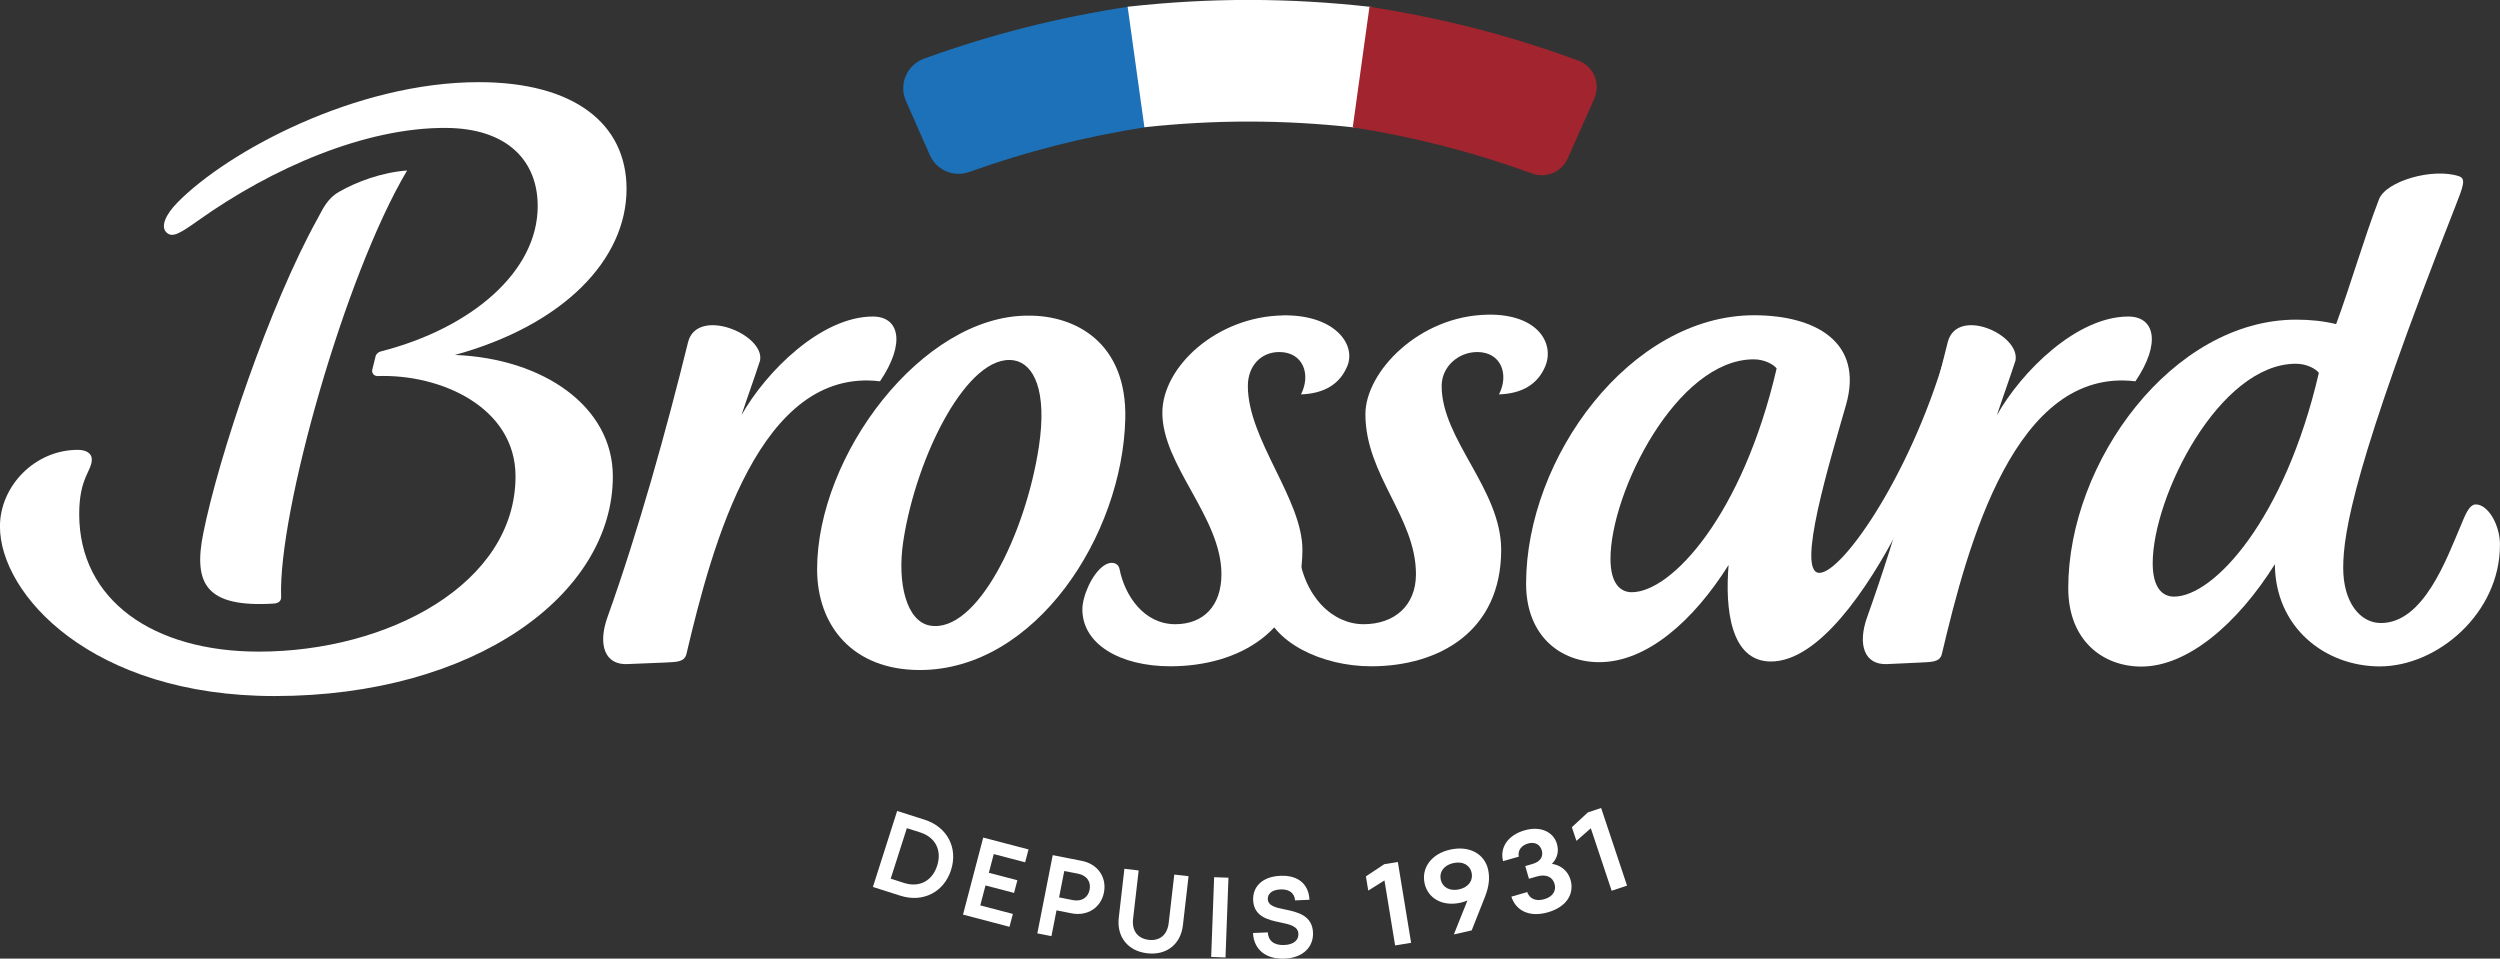 <?xml version="1.0" encoding="UTF-8"?><svg id="Calque_2" xmlns="http://www.w3.org/2000/svg" viewBox="0 0 448.53 171.98"><rect x="0" y="0" width="448.53" height="171.98" fill="#333333" stroke="none"/><defs><style>.cls-1{fill:#a2242e;}.cls-2{fill:#fff;}.cls-3{fill:#1d71b8;}</style></defs><g id="Calque_1-2"><g id="BROSSARD"><path class="cls-2" d="M230.19,56.59c-11.91.19-21.65,9.23-21.65,17.47,0,9.46,10.6,18.76,10.6,28.95,0,5.75-3.28,8.98-8.28,8.98-5.65,0-9.06-5.15-10-9.88-.23-1.15-1.5-1.53-2.8-.64-2.21,1.52-3.87,5.57-3.87,7.86,0,6.26,6.8,10.21,15.79,10.21,12.18,0,23.69-6.26,23.69-20.89,0-9.13-9.79-19.78-9.79-29.4,0-3.5,2.26-6.09,5.63-6.09,4.28,0,5.74,4,3.9,7.6,4.2-.15,6.97-1.85,8.31-5.07,1.63-3.9-2.26-9.26-11.54-9.11Z"/><path class="cls-2" d="M266.88,56.46c-12.24.2-21.91,10.23-21.91,17.85,0,10.93,9.07,18.51,9.07,28.7,0,5.75-3.97,8.98-9.4,8.98s-10.77-4.75-11.74-13.33c-.13-1.16-8.24,2.97-9.53,3.86-2.21,1.52,2.96,3.99,3.42,6.23,1.3,6.33,10.21,10.79,19.21,10.79,12.18,0,23.33-6.26,23.33-20.89,0-10.88-10.68-19.78-10.68-29.4,0-3.5,3.02-6.09,6.39-6.09,4.28,0,5.74,4,3.9,7.6,4.2-.15,6.97-1.85,8.31-5.07,1.63-3.9-1.11-9.39-10.4-9.24Z"/><path class="cls-2" d="M136.37,64.66c.82-4.71-11.24-9.64-12.91-3.32-3.88,15.74-8.92,33.89-14.47,49.38-1.76,4.92-.51,8.66,3.65,8.42,2.64-.1,3.95-.16,6.59-.27,1.99-.12,3.57,0,3.93-1.56,4.66-19.76,13.16-51.49,34.72-48.9,4.64-6.84,3.48-11.62-1.27-11.62-9.27,0-19.18,9.87-23.58,17.7,1.12-3.4,2.23-6.41,3.34-9.82Z"/><path class="cls-2" d="M361.61,64.66c.82-4.71-10.47-9.64-12.15-3.32-3.88,15.74-8.92,33.89-14.47,49.38-1.76,4.92-.51,8.66,3.65,8.42,2.64-.1,3.19-.16,5.83-.27,1.99-.12,3.57,0,3.93-1.56,4.66-19.76,13.16-51.49,34.72-48.9,4.64-6.84,3.48-11.62-1.27-11.62-9.27,0-19.18,9.87-23.58,17.7,1.12-3.4,2.23-6.41,3.34-9.82Z"/><path class="cls-2" d="M73.04,30.59c-11.21,18.85-23.16,61.44-22.6,76.47.03.72-.4,1.17-1.33,1.23-12.2.74-14.45-3.57-12.64-12.62,2.77-13.85,11.92-41.01,20.52-56.47.89-1.6,1.63-3.51,3.85-4.79,3.14-1.8,7.62-3.48,12.2-3.82Z"/><path class="cls-2" d="M184.4,56.63c-18.94,0-37.8,24.99-37.8,45.51,0,10.11,6.38,18.07,18.41,18.07,20.79,0,36.38-24.17,36.88-45.08.32-13.57-8.84-18.59-17.49-18.5ZM186.38,80.19c-2.39,15.66-11.13,33.48-19.51,32.05-4.21-.72-5.96-7.57-4.81-15.15,2.35-15.4,11.66-33.84,19.89-32.43,3.49.6,5.98,5.36,4.43,15.53"/><path class="cls-2" d="M349.57,61.66c-6.08,22.46-18.9,41.12-23.15,41.12s1.9-20.06,4.77-30.11c3.26-11.37-5.59-16.11-16.49-16.11-22.19,0-40.9,25.51-40.9,48.16,0,9.44,6.25,14.09,13.12,14.08,8.55,0,16.9-7.41,23.21-17.44-.66,7.95.37,17.32,7.6,17.32,8.5,0,17.26-12.82,23.03-23.99,5.24-10.15,7.83-18.53,8.88-22.26l-.07-10.79ZM292.76,106.25c-2.03,0-3.82-1.52-3.82-5.99,0-11.95,11.91-35.79,25.7-35.79,1.89,0,3.55.88,4.11,1.64-6.12,26.37-18.87,40.14-25.99,40.14"/><path class="cls-2" d="M448.53,97.81c0-3.78-2.22-7.31-4.33-7.31-1.28,0-2.01,2.17-2.69,3.76-2.56,5.97-6.66,17.52-14.35,17.52-3.67,0-6.76-3.62-6.76-9.91s2-18.84,20.1-64.79c1.48-3.75,1.95-5.03.67-5.46-4.7-1.56-13.1.87-14.35,4.14-2.77,7.21-4.95,14.94-7.69,22.39-2.19-.54-4.62-.8-7.16-.8-22.19,0-40.9,25.51-40.9,48.16,0,9.44,6.25,14.09,13.12,14.08,8.23,0,17.17-7.56,23.95-18.36.06,11.32,8.98,18.33,18.82,18.33,10.4,0,21.56-9.59,21.56-21.77ZM390.04,107.04c-2.03,0-3.82-1.52-3.82-5.99,0-11.95,11.91-35.79,25.7-35.79,1.89,0,3.55.88,4.11,1.64-6.12,26.37-18.87,40.14-25.99,40.14Z"/><path class="cls-2" d="M81.56,63.7c19.54-5.37,30.85-17.11,30.85-29.81,0-11.7-9.41-19.15-26.5-19.15-22.1,0-45.06,12.44-54.05,21.57-2.27,2.3-3.05,4.41-1.99,5.4s2.33.24,5.79-2.22c13.1-9.31,29.87-16.65,44.42-16.54,11.03.09,16.39,5.97,16.39,14.03,0,11.75-11.85,21.89-28.11,26.06-.47.12-.86.43-.98.89l-.59,2.39c-.15.61.33,1.17.95,1.15,11.4-.4,24.75,5.64,24.75,17.98,0,19.35-22.96,31.46-46.07,31.46-18.9,0-32.21-9.2-32.21-24.67,0-6.56,2.26-7.67,2.26-9.83,0-.83-.66-1.7-2.52-1.7-7.76,0-13.96,6.56-13.96,13.74,0,12.2,16.47,30.43,49.25,30.43,35.88,0,60.71-18.19,60.71-39.42,0-12.48-12.4-21.16-28.39-21.78Z"/></g><g id="Drapeau"><path class="cls-3" d="M205.61,22.8c-11.01,1.72-21.35,4.34-31.7,8.05-2.79,1-5.88-.3-7.08-3.01l-4.3-9.74c-1.32-2.99.18-6.46,3.26-7.58,12.03-4.36,24.05-7.4,36.87-9.35.99,7.21,1.97,14.41,2.96,21.62"/><path class="cls-2" d="M243,22.87c-12.74-1.4-24.95-1.41-37.68-.04-1-7.21-2.01-14.41-3.01-21.62,14.79-1.64,28.95-1.63,43.74.04-1.02,7.2-2.03,14.41-3.05,21.61"/><path class="cls-1" d="M274.88,31.13c-10.51-3.83-21.01-6.53-32.18-8.29,1-7.21,2-14.41,3-21.62,13.04,2.01,25.25,5.15,37.49,9.66,2.74,1.01,4.03,4.14,2.85,6.8-1.59,3.59-3.19,7.17-4.78,10.76-1.08,2.44-3.87,3.6-6.38,2.69"/></g><g id="Date"><path class="cls-2" d="M160.97,145.5l4.93,1.57c4.07,1.3,6,5.07,4.73,9.02-1.26,3.95-5.02,5.91-9.09,4.61l-4.93-1.57,4.35-13.63ZM159.8,157.64l2.39.77c2.73.87,5.06-.33,5.95-3.1.88-2.76-.32-5.1-3.05-5.97l-2.39-.76-2.9,9.07Z"/><path class="cls-2" d="M172.77,164.11l3.63-13.84,8.13,2.13-.61,2.31-5.63-1.48-.88,3.36,5.12,1.34-.6,2.27-5.12-1.34-.94,3.58,5.85,1.53-.61,2.31-8.34-2.19Z"/><path class="cls-2" d="M194.09,154.45c2.89.57,4.5,2.97,3.97,5.68-.53,2.69-2.93,4.3-5.82,3.73l-2.69-.53-.91,4.63-2.53-.5,2.76-14.04,5.22,1.03ZM192.48,161.49c1.58.31,2.74-.46,3.01-1.87.28-1.42-.5-2.56-2.08-2.87l-2.47-.48-.93,4.73,2.47.49Z"/><path class="cls-2" d="M200.72,164.66l1.01-8.79,2.56.3-1,8.67c-.25,2.17.84,3.55,2.81,3.78,1.95.23,3.33-.87,3.58-3.04l1-8.67,2.56.29-1.01,8.79c-.39,3.41-2.93,5.44-6.4,5.04-3.49-.4-5.5-2.96-5.11-6.37Z"/><path class="cls-2" d="M220.4,157.48l-.53,14.3-2.57-.1.53-14.3,2.57.09Z"/><path class="cls-2" d="M224.83,167.39l2.63-.11c.06,1.43,1.06,2.35,2.94,2.27,1.8-.08,2.6-.95,2.55-2.01-.06-1.37-1.54-1.69-3.26-2.05-2.19-.44-4.73-1.06-4.86-3.98-.1-2.39,1.6-4.24,4.88-4.38,3.27-.14,5.1,1.56,5.22,4.3l-2.59.11c-.05-1.22-.97-2.04-2.6-1.97-1.61.07-2.32.84-2.28,1.75.05,1.2,1.44,1.53,3.09,1.85,2.23.46,4.89,1.06,5.02,4.14.11,2.53-1.73,4.53-5.08,4.68-3.47.15-5.56-1.74-5.68-4.58Z"/><path class="cls-2" d="M248.33,155.05l2.46-.4,2.38,14.5-2.87.47-1.91-11.66-2.91,1.82-.42-2.55,3.27-2.17Z"/><path class="cls-2" d="M266.98,156.01c.3,1.31.26,2.83-.58,4.95l-2.36,5.96-3.2.73c1.25-3.23,1.99-4.89,2.43-6.1-.34.16-.74.3-1.21.4-3.22.73-5.85-.74-6.46-3.42-.63-2.76,1.16-5.32,4.54-6.09,3.47-.79,6.2.74,6.85,3.57ZM264.03,156.57c-.31-1.37-1.61-2.11-3.3-1.72-1.69.38-2.55,1.61-2.24,2.98s1.61,2.11,3.3,1.73c1.69-.38,2.55-1.61,2.23-2.98Z"/><path class="cls-2" d="M281.77,157.83c.73,2.54-.71,4.88-4.03,5.84-3.28.95-5.76-.23-6.58-2.8l2.84-.82c.44,1.2,1.53,1.72,3.08,1.27,1.53-.44,2.18-1.53,1.82-2.76-.35-1.21-1.5-1.79-3.17-1.31l-1.42.41-.66-2.28,1.29-.37c1.44-.42,1.99-1.34,1.67-2.45-.31-1.09-1.29-1.57-2.49-1.22-1.26.37-1.85,1.34-1.63,2.35l-2.82.81c-.62-2.38.8-4.64,3.86-5.53,2.88-.83,5.18.29,5.8,2.43.38,1.31.11,2.55-.89,3.58,1.74.28,2.9,1.39,3.32,2.84Z"/><path class="cls-2" d="M284.89,145.75l2.37-.79,4.65,13.93-2.76.92-3.74-11.21-2.58,2.26-.82-2.45,2.88-2.66Z"/></g></g></svg>